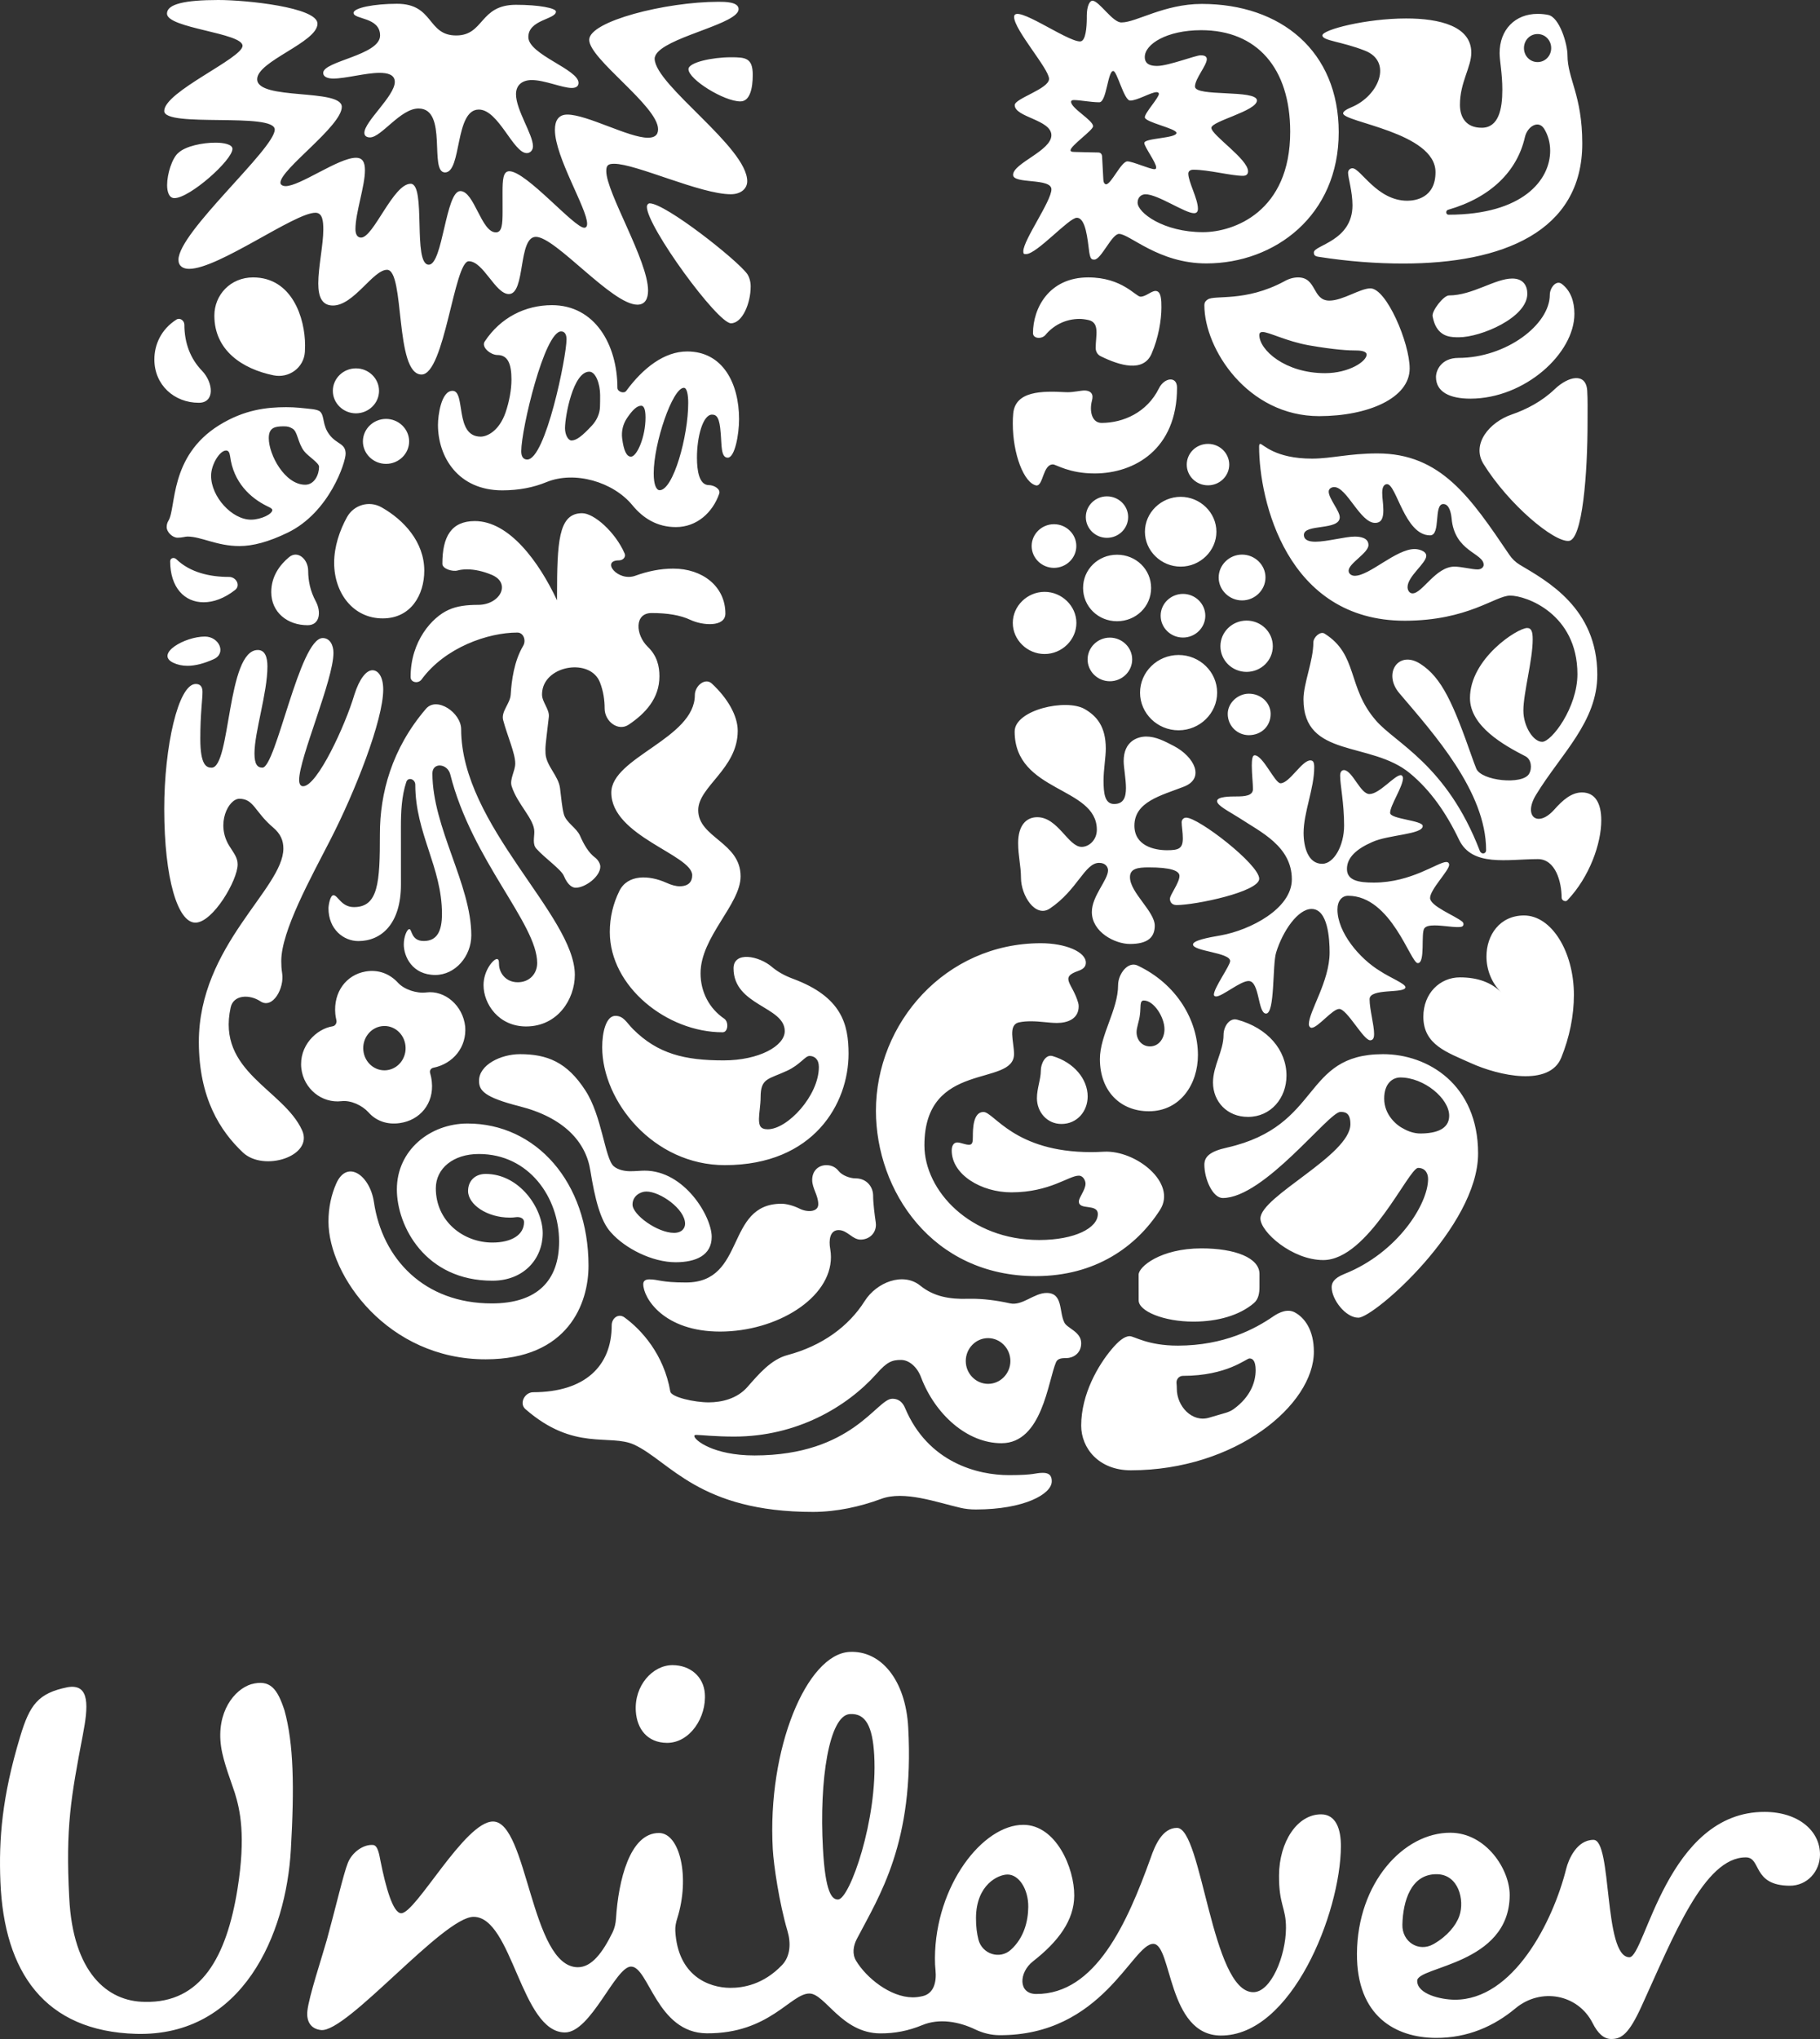 <svg width="50" height="56" viewBox="0 0 50 56" fill="none" xmlns="http://www.w3.org/2000/svg">
<rect x="0" y="0" width="50" height="56" fill="#333333" stroke="none"/>
<path d="M48.489 49.763C49.406 49.769 50.004 50.283 50 50.939C49.997 51.396 49.651 51.793 49.165 51.79C48.133 51.784 48.395 51.015 47.965 51.012C46.817 51.005 45.97 53.192 45.1 55.095C44.751 55.861 44.548 56.002 44.262 56C44.051 55.999 43.888 55.829 43.756 55.568C43.351 54.764 42.327 54.581 41.635 55.157C41.052 55.643 40.327 55.975 39.441 55.97C38.351 55.963 37.268 55.386 37.279 53.651C37.292 51.716 38.56 50.327 39.85 50.335C40.826 50.341 41.48 51.343 41.475 52.054C41.463 53.963 38.937 54.002 38.934 54.401C38.932 54.771 39.591 54.919 39.963 54.921C41.571 54.931 42.663 52.785 43.028 51.323C43.091 51.07 43.319 50.528 43.779 50.531C44.296 50.534 44.046 53.75 44.764 53.755C45.195 53.757 45.792 49.746 48.489 49.763ZM24.951 47.444C25.126 50.615 24.151 52.077 23.539 53.253C23.44 53.443 23.408 53.667 23.518 53.85C23.794 54.311 24.449 54.852 25.076 54.856C25.166 54.856 25.262 54.843 25.354 54.821C25.66 54.746 25.732 54.425 25.701 54.112C25.69 54.012 25.684 53.901 25.685 53.777C25.698 51.783 27 50.111 28.119 50.118C29.008 50.124 29.517 51.294 29.512 52.065C29.508 52.742 29.075 53.323 28.379 53.867C27.988 54.172 27.967 54.76 28.463 54.764C30.099 54.774 30.968 52.814 31.613 51.023C31.73 50.682 31.935 50.2 32.336 50.202C33.024 50.207 33.283 54.707 34.428 54.714C34.917 54.718 35.324 53.722 35.329 52.956C35.333 52.385 35.132 52.327 35.138 51.501C35.144 50.591 35.636 49.826 36.298 49.83C36.699 49.833 36.841 50.231 36.838 50.713C36.826 52.536 35.484 55.917 33.535 55.905C32.07 55.895 32.2 53.39 31.684 53.387C31.108 53.383 30.289 55.912 27.452 55.895C27.233 55.893 27.009 55.841 26.791 55.737C26.34 55.521 25.802 55.426 25.339 55.618C24.954 55.776 24.583 55.848 24.181 55.846C23.12 55.839 22.667 54.754 22.238 54.751C21.721 54.748 21.141 55.855 19.418 55.844C18.042 55.836 17.824 54.014 17.337 54.011C16.906 54.008 16.235 55.824 15.518 55.82C14.312 55.812 14.076 52.651 13.013 52.645C12.181 52.639 9.532 55.832 8.819 55.754C8.532 55.723 8.413 55.509 8.445 55.225C8.488 54.831 8.837 53.779 8.978 53.281C9.216 52.416 9.435 51.469 9.555 51.167C9.675 50.862 9.995 50.647 10.251 50.672C10.38 50.685 10.417 50.923 10.455 51.12C10.596 51.825 10.794 52.544 11.022 52.546C11.425 52.548 12.772 50.022 13.546 50.027C14.494 50.033 14.582 54.02 15.872 54.029C16.261 54.031 16.559 53.617 16.826 53.078C16.885 52.958 16.914 52.827 16.923 52.694C16.988 51.659 17.299 50.337 18.106 50.342C18.68 50.346 18.96 51.559 18.607 52.682C18.571 52.794 18.546 52.912 18.552 53.03C18.62 54.274 19.481 54.592 20.058 54.595C20.41 54.598 20.971 54.508 21.486 53.968C21.718 53.725 21.73 53.359 21.635 53.037C21.406 52.262 21.254 51.218 21.23 50.784C21.076 48.023 22.164 45.434 23.337 45.369C24.198 45.323 24.88 46.135 24.951 47.444ZM7.815 46.974C8.068 47.887 8.089 49.081 7.991 50.79C7.863 53.123 6.669 55.935 3.743 55.859C1.219 55.788 0.112 54.158 0.011 51.68C-0.036 50.512 0.055 49.346 0.553 47.698C0.817 46.816 1.05 46.503 1.853 46.339C2.484 46.228 2.423 46.882 2.275 47.652C1.95 49.358 1.799 50.181 1.902 52.119C2.002 54.17 2.946 54.973 3.978 54.98C5.527 55.019 6.223 53.742 6.523 51.891C6.76 50.413 6.593 49.7 6.452 49.245C6.371 48.986 6.136 48.402 6.074 47.972C5.936 47.02 6.441 46.397 6.902 46.256C7.42 46.116 7.619 46.375 7.815 46.974ZM27.682 51.483C27.421 51.482 26.819 51.762 26.813 52.673C26.811 52.912 26.839 53.109 26.88 53.27C26.982 53.667 27.464 53.825 27.769 53.551C28.129 53.227 28.246 52.77 28.249 52.368C28.252 51.886 27.995 51.485 27.682 51.483ZM39.469 51.474C38.758 51.469 38.543 52.219 38.527 52.859C38.515 53.332 38.976 53.627 39.385 53.392C39.757 53.179 40.001 52.885 40.094 52.615C40.241 52.186 40.072 51.477 39.469 51.474ZM23.35 47.076C22.778 47.107 22.503 48.889 22.608 50.765C22.674 51.989 22.857 52.178 23.028 52.168C23.344 52.151 24.116 49.97 24.017 48.207C23.973 47.41 23.781 47.05 23.35 47.076ZM18.479 45.732C18.966 45.735 19.326 46.048 19.363 46.505C19.416 47.162 18.953 47.87 18.324 47.867C17.776 47.863 17.5 47.475 17.468 47.005C17.418 46.292 17.934 45.729 18.479 45.732ZM23.755 35.733C24.08 35.219 24.811 34.927 25.283 35.31C25.657 35.614 26.099 35.685 26.581 35.671C26.615 35.67 26.649 35.67 26.684 35.67C27.007 35.669 27.357 35.71 27.747 35.796C28.086 35.871 28.405 35.511 28.752 35.51C29.211 35.51 29.089 36.028 29.242 36.325C29.319 36.482 29.703 36.576 29.703 36.889C29.704 37.188 29.457 37.298 29.305 37.299C29.183 37.299 29.058 37.302 29.011 37.414C28.789 37.936 28.631 39.636 27.514 39.637C26.565 39.638 25.691 38.839 25.307 37.836C25.199 37.538 24.97 37.35 24.755 37.35C24.511 37.35 24.373 37.397 24.083 37.728C23.256 38.653 21.878 39.453 20.178 39.455C19.657 39.456 19.244 39.409 19.136 39.409C19.075 39.409 19.075 39.425 19.075 39.44C19.075 39.55 19.596 39.974 20.73 39.973C23.425 39.97 24.083 38.416 24.512 38.416C24.573 38.416 24.756 38.416 24.863 38.667C25.493 40.171 26.864 40.515 27.722 40.514C28.457 40.513 28.419 40.451 28.649 40.451C28.879 40.45 28.894 40.591 28.894 40.686C28.895 41.031 28.143 41.456 26.812 41.457C26.658 41.458 26.515 41.441 26.385 41.411C25.731 41.26 24.841 40.932 24.211 41.165C23.631 41.38 22.983 41.523 22.339 41.524C19.2 41.527 18.401 40.13 17.421 39.677C16.753 39.371 15.773 39.87 14.434 38.7C14.257 38.545 14.413 38.237 14.648 38.237C16.056 38.235 16.806 37.53 16.805 36.399C16.805 36.2 16.991 36.064 17.153 36.18C17.624 36.52 18.239 37.199 18.415 38.218C18.446 38.374 19.074 38.515 19.472 38.515C19.828 38.514 20.247 38.416 20.529 38.098C20.844 37.741 21.179 37.337 21.639 37.215C22.587 36.963 23.317 36.427 23.755 35.733ZM34.974 36.158C35.156 36.033 35.379 35.94 35.573 36.045C35.845 36.192 36.095 36.533 36.095 37.123C36.097 38.581 33.947 40.378 31.07 40.381C30.182 40.382 29.704 39.77 29.703 39.155C29.703 38.281 30.179 37.482 30.544 37.051C30.713 36.851 30.882 36.697 31.036 36.697C31.159 36.697 31.529 36.958 32.36 36.957C33.629 36.956 34.485 36.495 34.974 36.158ZM34.326 37.309C34.237 37.309 33.715 37.786 32.499 37.787C32.393 37.787 32.312 37.88 32.322 37.986C32.327 38.036 32.33 38.085 32.33 38.141C32.33 38.624 32.75 39.073 33.213 38.937L33.675 38.802C33.753 38.779 33.828 38.746 33.894 38.698C34.362 38.357 34.496 37.948 34.496 37.631C34.495 37.355 34.403 37.309 34.326 37.309ZM27.144 36.751C26.808 36.751 26.532 37.034 26.532 37.38C26.532 37.725 26.809 38.007 27.145 38.007C27.482 38.007 27.758 37.724 27.758 37.379C27.757 37.033 27.481 36.751 27.144 36.751ZM12.842 30.857C14.721 30.855 16.166 32.465 16.168 34.761C16.169 35.796 15.611 37.331 13.345 37.333C10.658 37.336 9.025 35.041 9.024 33.552C9.023 33.158 9.105 32.809 9.234 32.513C9.531 31.827 10.164 32.276 10.273 33.016C10.502 34.569 11.65 35.8 13.514 35.798C14.757 35.797 15.361 35.172 15.36 34.094C15.359 32.892 14.535 31.692 13.153 31.694C12.454 31.694 11.973 32.09 11.973 32.636C11.974 33.549 12.736 34.127 13.528 34.126C14.056 34.126 14.398 33.913 14.397 33.562C14.397 33.453 14.275 33.414 14.167 33.43C14.12 33.437 14.066 33.441 14.009 33.441C13.372 33.441 12.86 33.076 12.859 32.712C12.859 32.423 13.06 32.242 13.34 32.241C14.271 32.24 14.909 33.181 14.91 33.866C14.91 34.564 14.399 35.173 13.529 35.174C11.681 35.176 10.903 33.672 10.903 32.667C10.902 31.589 11.817 30.858 12.842 30.857ZM22.705 32C22.852 32 22.964 32.065 23.041 32.163C23.136 32.283 23.351 32.363 23.504 32.363C23.806 32.362 23.987 32.593 23.987 32.84C23.987 33.048 24.029 33.366 24.059 33.572C24.062 33.593 24.064 33.615 24.064 33.638C24.064 33.87 23.883 34.045 23.641 34.045C23.415 34.045 23.279 33.783 23.038 33.784C22.797 33.784 22.765 34.062 22.808 34.3C22.821 34.376 22.828 34.45 22.828 34.523C22.829 35.656 21.337 36.57 19.784 36.571C18.231 36.572 17.672 35.645 17.672 35.268C17.672 35.181 17.732 35.137 17.838 35.137C18.094 35.137 18.154 35.224 18.848 35.223C20.506 35.222 19.916 33.061 21.469 33.06C21.588 33.059 21.787 33.105 21.969 33.196C22.168 33.297 22.48 33.297 22.48 33.073C22.479 32.827 22.313 32.637 22.313 32.407C22.312 32.16 22.479 32 22.705 32ZM33.004 34.286C33.927 34.285 34.601 34.544 34.601 34.989L34.601 35.343C34.602 35.513 34.573 35.683 34.448 35.789C34.052 36.127 33.452 36.297 32.79 36.298C31.959 36.298 31.282 36.007 31.282 35.715L31.281 35.008C31.281 34.792 31.88 34.287 33.004 34.286ZM37.995 28.952C39.23 28.951 40.606 29.789 40.607 31.678C40.609 33.69 37.745 36.19 37.318 36.19C36.966 36.191 36.584 35.689 36.584 35.353C36.584 35.247 36.629 35.109 36.935 34.988C38.397 34.406 39.234 33.066 39.233 32.38C39.233 32.227 39.157 32.076 38.959 32.076C38.7 32.077 37.591 34.606 36.354 34.607C35.499 34.608 34.628 33.833 34.627 33.466C34.627 32.856 37.1 31.727 37.099 30.873C37.099 30.553 36.946 30.538 36.824 30.538C36.503 30.538 34.733 32.902 33.592 32.903C33.317 32.903 33.088 32.385 33.087 31.99C33.087 31.777 33.224 31.624 33.713 31.517C36.336 30.92 35.754 28.954 37.995 28.952ZM28.591 25.905C29.264 25.904 29.831 26.139 29.831 26.439C29.832 26.558 29.747 26.622 29.626 26.664C29.095 26.847 29.466 27 29.62 27.54C29.63 27.573 29.634 27.606 29.634 27.638C29.634 27.985 29.328 28.095 29.036 28.095C28.822 28.095 28.577 28.048 28.317 28.049C28.211 28.049 28.106 28.056 28.003 28.077C27.676 28.143 27.858 28.614 27.858 28.948C27.859 29.863 25.394 29.107 25.396 31.457C25.397 32.702 26.654 34.057 28.552 34.056C29.532 34.055 30.16 33.723 30.16 33.344C30.159 33.045 29.639 33.25 29.639 32.998C29.639 32.887 29.822 32.681 29.822 32.508C29.822 32.431 29.761 32.289 29.638 32.289C29.362 32.289 28.842 32.746 27.785 32.747C26.958 32.747 26.146 32.261 26.146 31.598C26.146 31.456 26.207 31.377 26.299 31.377C26.391 31.377 26.513 31.44 26.62 31.44C26.713 31.44 26.728 31.377 26.727 31.203C26.727 31.029 26.727 30.54 27.017 30.54C27.308 30.54 27.861 31.643 29.975 31.642C30.079 31.642 30.197 31.638 30.326 31.631C31.204 31.584 32.343 32.488 31.869 33.229C31.218 34.243 30.092 35.046 28.461 35.048C25.598 35.05 24.066 32.687 24.064 30.511C24.062 28.099 25.972 25.907 28.591 25.905ZM14.285 28.952C15.03 28.952 15.578 29.169 16.08 29.946C16.538 30.644 16.615 31.81 16.858 32.028C16.98 32.136 17.177 32.167 17.314 32.167C17.467 32.167 17.604 32.151 17.709 32.151C18.805 32.15 19.551 33.408 19.552 33.968C19.552 34.481 19.112 34.666 18.564 34.667C17.91 34.667 17.164 34.281 16.783 33.846C16.494 33.535 16.342 32.913 16.219 32.152C16.097 31.359 15.488 30.691 14.271 30.383C13.297 30.135 13.16 29.948 13.16 29.684C13.159 29.248 13.753 28.953 14.285 28.952ZM17.756 32.725C17.589 32.725 17.376 32.85 17.377 33.083C17.377 33.363 18.061 33.86 18.518 33.86C18.745 33.859 18.821 33.719 18.821 33.61C18.821 33.206 18.137 32.724 17.756 32.725ZM8.866 17.524C9.068 17.524 9.161 17.726 9.161 17.928C9.162 18.673 8.218 20.818 8.218 21.423C8.218 21.517 8.249 21.594 8.327 21.594C8.715 21.594 9.489 19.916 9.736 19.077C9.875 18.642 10.062 18.408 10.232 18.408C10.387 18.408 10.527 18.579 10.528 18.936C10.529 19.775 9.754 21.748 9.073 23.07C8.547 24.095 7.726 25.571 7.727 26.394C7.727 26.504 7.732 26.614 7.751 26.727C7.818 27.133 7.495 27.727 7.153 27.5C6.854 27.303 6.414 27.319 6.337 27.668C5.946 29.435 7.783 29.915 8.298 31.04C8.625 31.754 7.247 32.192 6.675 31.654C6.053 31.068 5.465 30.163 5.463 28.618C5.461 25.962 7.786 24.406 7.785 23.303C7.785 23.086 7.708 22.9 7.506 22.729C6.993 22.294 6.977 21.938 6.575 21.938C6.279 21.939 5.923 22.622 6.296 23.227C6.421 23.429 6.529 23.553 6.529 23.74C6.53 24.174 5.848 25.339 5.368 25.34C4.886 25.34 4.514 24.146 4.512 22.219C4.511 20.51 4.896 18.786 5.377 18.785C5.517 18.785 5.563 18.878 5.563 19.003C5.564 19.205 5.502 19.609 5.503 20.291C5.503 21.022 5.674 21.084 5.814 21.084C6.341 21.084 6.229 17.853 7.082 17.852C7.284 17.852 7.346 18.054 7.347 18.302C7.347 19.032 6.991 20.105 6.991 20.694C6.992 20.99 7.07 21.083 7.209 21.083C7.582 21.083 8.23 17.524 8.866 17.524ZM20.152 26.595C20.152 26.12 20.846 26.247 21.207 26.556C21.362 26.688 21.552 26.794 21.784 26.881C23.129 27.379 23.311 28.136 23.312 28.939C23.313 30.302 22.363 31.998 19.916 32C17.952 32.002 16.545 30.247 16.544 28.763C16.543 28.354 16.649 27.9 16.906 27.9C17.133 27.9 17.209 28.081 17.389 28.263C18.07 28.944 18.81 29.124 19.883 29.123C20.85 29.122 21.559 28.728 21.559 28.319C21.558 27.638 20.153 27.625 20.152 26.595ZM38.469 29.592C38.255 29.593 38.026 29.761 38.027 30.173C38.027 30.628 38.379 30.918 38.577 31.009C38.684 31.07 38.852 31.131 39.018 31.131C39.462 31.13 39.813 31.008 39.813 30.642C39.812 30.171 39.124 29.592 38.469 29.592ZM22.239 29.001C22.118 29.001 21.983 29.242 21.62 29.409C21.102 29.648 20.896 29.607 20.896 30.137C20.896 30.334 20.851 30.59 20.851 30.727C20.851 30.908 20.882 31.015 21.093 31.015C21.637 31.014 22.497 30.09 22.496 29.303C22.496 29.09 22.375 29.001 22.239 29.001ZM28.594 29.404C28.593 29.208 28.726 28.949 28.915 29.004C29.508 29.178 29.881 29.64 29.881 30.113C29.881 30.521 29.591 30.869 29.161 30.869C28.763 30.87 28.487 30.539 28.487 30.162C28.487 29.893 28.594 29.641 28.594 29.404ZM41.868 25.143C42.629 25.142 43.238 26.146 43.239 27.32C43.24 27.891 43.12 28.485 42.891 29.05C42.567 29.849 41.184 29.551 40.4 29.194C39.757 28.902 39.104 28.697 39.103 27.925C39.103 27.277 39.559 26.844 40.107 26.843C40.594 26.843 40.975 26.982 41.249 27.26C40.975 26.997 40.837 26.627 40.837 26.272C40.836 25.684 41.201 25.144 41.868 25.143ZM10.042 26.682C10.412 26.618 10.72 26.758 10.933 26.99C11.107 27.18 11.453 27.29 11.709 27.257C12.224 27.191 12.718 27.617 12.78 28.193C12.826 28.753 12.454 29.216 11.902 29.326C11.837 29.339 11.796 29.406 11.816 29.469C11.837 29.539 11.853 29.614 11.863 29.713C11.925 30.305 11.541 30.769 10.978 30.846C10.623 30.895 10.327 30.778 10.128 30.555C9.954 30.36 9.642 30.213 9.383 30.243C8.832 30.307 8.344 29.894 8.279 29.348C8.206 28.728 8.69 28.257 9.137 28.187C9.214 28.176 9.26 28.093 9.241 28.017C9.226 27.957 9.217 27.899 9.212 27.845C9.158 27.247 9.51 26.775 10.042 26.682ZM33.614 28.422C33.614 28.2 33.771 27.947 33.986 28.004C34.827 28.23 35.343 28.84 35.343 29.54C35.344 30.155 34.915 30.675 34.287 30.675C33.709 30.676 33.325 30.252 33.324 29.731C33.324 29.273 33.614 28.864 33.614 28.422ZM30.717 27.053C30.717 26.755 30.984 26.391 31.253 26.518C32.332 27.028 32.909 28.027 32.91 28.975C32.911 29.779 32.422 30.519 31.564 30.52C30.782 30.521 30.218 29.971 30.217 29.087C30.217 28.425 30.718 27.731 30.717 27.053ZM10.493 28.183C10.174 28.222 9.945 28.524 9.983 28.858C10.02 29.192 10.31 29.431 10.629 29.392C10.949 29.352 11.177 29.051 11.139 28.717C11.102 28.382 10.813 28.143 10.493 28.183ZM31.423 27.478C31.3 27.478 31.346 27.668 31.316 27.873C31.3 28.03 31.224 28.219 31.224 28.346C31.224 28.566 31.378 28.74 31.593 28.739C31.838 28.739 31.991 28.518 31.991 28.266C31.991 27.936 31.699 27.478 31.423 27.478ZM34.467 20.744C34.699 20.743 35.024 21.512 35.179 21.512C35.426 21.512 35.765 20.884 35.997 20.884C36.074 20.883 36.105 20.931 36.105 21.072C36.106 21.652 35.813 22.311 35.813 22.877C35.814 23.269 35.938 23.724 36.324 23.724C36.648 23.723 36.926 23.222 36.926 22.672C36.925 22.044 36.817 21.558 36.817 21.306C36.816 21.197 36.863 21.15 36.925 21.15C37.157 21.165 37.373 21.808 37.621 21.808C37.899 21.808 38.312 21.289 38.482 21.289C38.529 21.289 38.544 21.352 38.544 21.367C38.544 21.603 38.189 22.122 38.19 22.325C38.19 22.498 39.086 22.528 39.086 22.686C39.086 22.921 38.147 22.922 37.699 23.126C37.267 23.315 37.004 23.551 37.004 23.865C37.004 24.179 37.314 24.241 37.746 24.24C38.779 24.239 39.503 23.674 39.735 23.674C39.781 23.674 39.812 23.705 39.812 23.752C39.812 23.909 39.288 24.427 39.288 24.663C39.288 24.886 39.961 25.142 40.17 25.311C40.227 25.358 40.215 25.443 40.142 25.455C40.116 25.46 40.083 25.462 40.045 25.462C39.875 25.462 39.613 25.415 39.412 25.416C39.288 25.416 39.18 25.431 39.133 25.494C39.027 25.62 39.166 26.451 38.95 26.452C38.749 26.452 38.222 24.601 37.036 24.602C36.866 24.602 36.743 24.743 36.743 24.979C36.743 25.606 37.347 26.328 37.919 26.672C38.178 26.845 38.611 27.017 38.611 27.112C38.611 27.299 37.626 27.128 37.626 27.442C37.626 27.724 37.75 28.149 37.75 28.399C37.75 28.478 37.735 28.571 37.642 28.571C37.457 28.572 37.007 27.71 36.791 27.71C36.606 27.71 36.205 28.227 36.034 28.228C35.989 28.228 35.958 28.181 35.957 28.134C35.957 27.773 36.528 26.957 36.528 26.156C36.527 25.779 36.48 24.963 36.031 24.964C35.661 24.964 35.244 25.56 35.059 26.158C34.952 26.503 35.03 27.837 34.782 27.837C34.55 27.837 34.611 26.943 34.302 26.943C34.074 26.943 33.58 27.367 33.41 27.367C33.379 27.367 33.348 27.351 33.348 27.32C33.348 27.132 33.796 26.519 33.795 26.394C33.795 26.159 32.776 26.128 32.775 25.94C32.775 25.83 33.177 25.751 33.547 25.688C34.333 25.546 35.491 24.964 35.49 24.149C35.489 23.239 34.623 22.846 34.055 22.47C33.761 22.282 33.436 22.126 33.436 22.001C33.436 21.875 33.807 21.874 33.961 21.874C34.193 21.874 34.422 21.858 34.422 21.67C34.422 21.528 34.39 21.246 34.39 21.027C34.39 20.869 34.405 20.744 34.467 20.744ZM19.089 19.088C19.089 18.839 19.371 18.603 19.554 18.772C19.988 19.174 20.267 19.655 20.267 20.071C20.268 21.115 19.181 21.6 19.182 22.252C19.183 23.009 20.346 23.129 20.346 24.068C20.347 24.839 19.245 25.733 19.246 26.732C19.246 27.247 19.489 27.701 19.897 27.978C20.024 28.064 20.005 28.351 19.852 28.351C18.326 28.352 16.754 27.098 16.753 25.599C16.752 25.19 16.848 24.809 17.015 24.471C17.244 24.007 17.835 24.032 18.307 24.245C18.444 24.307 18.568 24.341 18.67 24.341C18.912 24.341 19.017 24.22 19.017 24.039C19.017 23.477 16.796 22.966 16.794 21.77C16.794 20.8 19.09 20.284 19.089 19.088ZM11.704 19.465C12 19.12 12.668 19.574 12.669 20.028C12.671 22.671 15.79 25.141 15.792 26.773C15.792 27.442 15.322 28.189 14.456 28.191C13.695 28.191 13.284 27.569 13.284 27.056C13.284 26.651 13.557 26.34 13.648 26.34C13.693 26.34 13.708 26.371 13.709 26.48C13.709 26.698 13.877 26.978 14.226 26.977C14.546 26.977 14.758 26.743 14.758 26.448C14.757 25.37 12.962 23.62 12.37 21.268C12.293 20.965 11.879 20.929 11.879 21.242C11.881 22.734 12.946 24.289 12.948 25.687C12.948 26.263 12.508 26.776 11.96 26.777C11.322 26.777 11.093 26.265 11.093 25.938C11.093 25.72 11.184 25.518 11.245 25.518C11.321 25.518 11.291 25.845 11.641 25.844C12.005 25.844 12.142 25.579 12.142 25.098C12.14 23.808 11.41 22.89 11.409 21.552C11.409 21.396 11.21 21.33 11.161 21.479C11.033 21.867 11.014 22.303 11.014 22.704L11.015 24.291C11.016 25.362 10.485 25.845 9.846 25.846C9.436 25.846 9.024 25.52 9.024 24.945C9.024 24.867 9.069 24.587 9.161 24.587C9.283 24.587 9.374 24.913 9.724 24.913C10.393 24.912 10.438 24.244 10.437 22.907C10.436 21.792 10.762 20.561 11.704 19.465ZM27.875 20.091C27.875 19.498 29.289 19.177 29.801 19.475C30.125 19.663 30.378 19.946 30.379 20.559C30.379 20.794 30.317 21.14 30.317 21.438C30.318 21.784 30.349 22.082 30.608 22.081C30.871 22.081 30.933 21.893 30.933 21.641C30.932 21.39 30.87 21.077 30.87 20.904C30.869 20.354 31.256 20.229 31.488 20.229C31.753 20.229 31.989 20.353 32.25 20.489C32.809 20.782 33.113 21.376 32.525 21.605C31.895 21.85 31.165 22.019 31.165 22.677C31.166 23.227 31.706 23.351 32.062 23.351C32.387 23.351 32.495 23.303 32.495 23.022C32.495 22.864 32.463 22.692 32.463 22.582C32.463 22.519 32.51 22.456 32.587 22.456C32.927 22.455 34.593 23.741 34.594 24.134C34.594 24.494 32.836 24.857 32.326 24.857C32.172 24.857 32.141 24.747 32.141 24.685C32.141 24.575 32.403 24.245 32.403 24.057C32.403 23.916 32.171 23.822 31.552 23.822C31.259 23.823 31.042 23.854 31.043 24.091C31.043 24.513 31.724 25.031 31.724 25.423C31.724 25.737 31.539 25.925 31.044 25.926C30.627 25.926 29.996 25.597 29.996 25.048C29.995 24.608 30.441 24.169 30.44 23.902C30.44 23.823 30.381 23.698 30.196 23.698C29.799 23.698 29.604 24.44 28.844 24.951C28.444 25.221 28.049 24.592 28.049 24.109C28.048 23.779 27.971 23.512 27.971 23.151C27.971 22.68 28.186 22.444 28.495 22.444C29.066 22.443 29.345 23.259 29.716 23.259C29.918 23.259 30.133 23.071 30.133 22.788C30.132 21.595 27.877 21.77 27.875 20.091ZM34.621 12.191C34.697 12.191 35.016 12.597 36.047 12.596C36.577 12.595 37.062 12.454 37.835 12.453C39.587 12.452 40.398 13.662 41.464 15.235C41.539 15.347 41.636 15.441 41.752 15.511C42.499 15.957 43.88 16.697 43.882 18.528C43.883 19.829 42.887 20.699 42.198 21.83C41.838 22.419 42.243 22.749 42.702 22.233C42.931 21.976 43.17 21.764 43.46 21.764C43.824 21.764 43.991 22.061 43.991 22.53C43.992 23.162 43.672 24.084 43.057 24.728C43.006 24.78 42.902 24.729 42.902 24.656C42.901 24.219 42.734 23.595 42.249 23.595C41.413 23.596 40.444 23.815 40.083 23.061C39.735 22.334 39.302 21.705 38.734 21.237C37.661 20.347 35.811 20.833 35.81 19.208C35.809 18.77 36.082 18.145 36.081 17.644C36.081 17.504 36.27 17.327 36.388 17.401C37.316 17.983 37.004 18.871 37.797 19.784C38.326 20.407 39.745 21 40.654 23.368C40.695 23.474 40.827 23.459 40.827 23.346C40.825 21.746 39.405 20.17 38.444 19.039C37.984 18.499 38.416 17.849 39.015 18.229C39.613 18.608 39.925 19.328 40.446 20.813C40.473 20.893 40.511 20.993 40.556 21.107C40.687 21.445 41.827 21.566 42.008 21.252C42.098 21.096 42.068 20.853 41.908 20.771C41.315 20.467 40.384 19.947 40.384 19.172C40.383 18.093 41.685 17.248 41.955 17.248C42.076 17.248 42.107 17.357 42.107 17.561C42.108 18.123 41.851 19.03 41.851 19.515C41.851 19.952 42.125 20.374 42.367 20.374C42.625 20.374 43.336 19.435 43.336 18.513C43.334 16.855 41.924 16.357 41.488 16.358C41.078 16.358 40.336 17.046 38.594 17.048C35.339 17.051 34.593 13.723 34.591 12.269C34.591 12.206 34.606 12.191 34.621 12.191ZM15.992 14.095C16.32 14.095 16.905 14.614 17.16 15.201C17.202 15.299 17.114 15.39 17.007 15.39C16.497 15.39 16.974 15.987 17.454 15.812C17.792 15.69 18.137 15.617 18.497 15.617C19.296 15.616 19.927 16.103 19.928 16.85C19.928 17.228 19.307 17.185 18.964 17.023C18.693 16.896 18.337 16.836 17.899 16.837C17.424 16.837 17.455 17.433 17.796 17.764C18.055 18.014 18.116 18.301 18.116 18.573C18.117 19.186 17.723 19.6 17.271 19.903C16.979 20.098 16.611 19.81 16.611 19.459C16.611 19.231 16.578 18.991 16.484 18.746C16.227 18.072 14.997 18.26 14.898 18.975C14.893 19.009 14.891 19.044 14.891 19.078C14.891 19.28 15.1 19.486 15.078 19.686C15.042 20.02 14.984 20.435 14.984 20.572C14.984 20.618 14.985 20.66 14.987 20.698C15.009 21.041 15.342 21.304 15.385 21.645C15.418 21.909 15.441 22.178 15.489 22.359C15.552 22.593 15.838 22.733 15.936 22.956C16.038 23.187 16.168 23.422 16.354 23.557C16.415 23.603 16.492 23.709 16.492 23.801C16.492 24.075 16.078 24.381 15.817 24.381C15.74 24.381 15.607 24.334 15.489 24.053C15.415 23.877 14.966 23.567 14.735 23.308C14.626 23.186 14.679 23.007 14.679 22.843C14.679 22.491 14.22 22.099 14.058 21.598C13.994 21.4 14.155 21.177 14.155 20.969C14.155 20.689 13.938 20.211 13.823 19.778C13.76 19.54 14.015 19.325 14.03 19.079C14.054 18.691 14.123 18.157 14.373 17.737C14.46 17.59 14.384 17.373 14.213 17.373C13.412 17.373 12.23 17.777 11.581 18.662C11.491 18.784 11.28 18.747 11.28 18.595C11.279 17.604 11.877 16.948 12.323 16.75C12.553 16.643 12.83 16.612 13.137 16.612C13.738 16.611 14.058 16.014 13.503 15.785C13.273 15.69 13.044 15.637 12.829 15.637C12.735 15.637 12.646 15.647 12.567 15.669C12.432 15.705 12.153 15.625 12.153 15.485C12.152 14.739 12.398 14.312 13.043 14.311C13.995 14.31 14.81 15.437 15.303 16.487C15.303 16.488 15.303 16.488 15.303 16.487L15.303 16.353C15.304 14.889 15.348 14.141 15.937 14.097L15.992 14.095ZM34.308 19.052C34.646 19.051 34.907 19.306 34.908 19.605C34.908 19.95 34.647 20.19 34.309 20.191C34.006 20.191 33.73 19.951 33.729 19.606C33.729 19.307 34.005 19.052 34.308 19.052ZM32.378 17.989C32.961 17.989 33.437 18.453 33.438 19.022C33.438 19.591 32.962 20.056 32.38 20.057C31.796 20.058 31.321 19.593 31.32 19.024C31.32 18.455 31.794 17.99 32.378 17.989ZM30.489 17.512C30.827 17.512 31.104 17.781 31.104 18.11C31.104 18.441 30.828 18.71 30.49 18.71C30.156 18.71 29.88 18.441 29.879 18.112C29.879 17.782 30.155 17.512 30.489 17.512ZM34.246 17.044C34.645 17.044 34.967 17.358 34.967 17.747C34.968 18.137 34.646 18.452 34.247 18.453C33.851 18.453 33.528 18.138 33.528 17.748C33.528 17.359 33.85 17.044 34.246 17.044ZM4.755 18.2C4.259 17.955 5.074 17.483 5.628 17.483C6.021 17.482 6.229 17.943 5.871 18.104C5.604 18.224 5.363 18.286 5.153 18.286C5.005 18.286 4.873 18.257 4.755 18.2ZM28.696 16.255C29.171 16.254 29.571 16.644 29.571 17.108C29.572 17.573 29.173 17.962 28.698 17.962C28.222 17.963 27.824 17.574 27.824 17.109C27.823 16.645 28.221 16.255 28.696 16.255ZM32.499 16.311C32.836 16.311 33.112 16.581 33.113 16.91C33.113 17.24 32.837 17.51 32.5 17.51C32.162 17.511 31.886 17.241 31.886 16.911C31.885 16.582 32.161 16.312 32.499 16.311ZM7.943 15.301C8.183 15.103 8.466 15.364 8.466 15.675C8.467 15.956 8.526 16.238 8.672 16.509C8.832 16.805 8.788 17.171 8.452 17.171C7.896 17.172 7.452 16.817 7.452 16.262C7.451 15.84 7.678 15.52 7.943 15.301ZM30.687 15.235C31.208 15.234 31.624 15.638 31.624 16.147C31.625 16.657 31.21 17.061 30.688 17.062C30.17 17.062 29.755 16.659 29.755 16.149C29.754 15.64 30.168 15.235 30.687 15.235ZM9.53 14.208C9.717 13.866 10.14 13.741 10.48 13.932C11.096 14.279 11.655 14.886 11.656 15.672C11.656 16.335 11.292 16.984 10.514 16.984C9.705 16.985 9.181 16.291 9.18 15.458C9.18 15.012 9.33 14.572 9.53 14.208ZM4.675 15.415C4.675 15.325 4.779 15.296 4.844 15.358C5.228 15.729 5.779 15.846 6.293 15.845C6.491 15.845 6.615 16.081 6.459 16.203C6.165 16.433 5.865 16.541 5.595 16.541C5.072 16.542 4.676 16.14 4.675 15.415ZM34.121 15.232C34.474 15.231 34.766 15.515 34.766 15.859C34.766 16.205 34.475 16.49 34.122 16.49C33.773 16.49 33.48 16.206 33.48 15.861C33.48 15.517 33.772 15.232 34.121 15.232ZM38.106 13.297C38.045 13.297 37.973 13.344 37.973 13.532C37.973 13.704 38.004 13.814 38.004 14.016C38.004 14.22 37.958 14.36 37.777 14.361C37.367 14.361 37.002 13.377 36.654 13.377C36.578 13.377 36.502 13.424 36.503 13.502C36.503 13.69 36.806 14.033 36.806 14.205C36.806 14.581 35.821 14.378 35.821 14.691C35.822 14.832 35.957 14.878 36.139 14.878C36.458 14.877 36.958 14.737 37.216 14.737C37.367 14.737 37.595 14.768 37.595 14.97C37.595 15.189 37.05 15.471 37.05 15.674C37.05 15.768 37.141 15.814 37.217 15.814C37.626 15.814 38.35 15.079 38.865 15.079C38.956 15.079 39.183 15.125 39.183 15.266C39.183 15.469 38.669 15.828 38.669 16.125C38.669 16.204 38.715 16.297 38.806 16.297C39.077 16.297 39.44 15.563 39.956 15.562C40.153 15.562 40.441 15.64 40.593 15.639C40.714 15.639 40.76 15.561 40.76 15.514C40.76 15.186 39.955 15.156 39.879 14.233C39.864 14.093 39.818 13.843 39.651 13.843C39.378 13.844 39.591 14.703 39.288 14.703C38.592 14.704 38.364 13.297 38.106 13.297ZM28.955 14.397C29.293 14.397 29.569 14.667 29.569 14.996C29.57 15.325 29.294 15.595 28.956 15.596C28.619 15.596 28.343 15.326 28.342 14.997C28.342 14.668 28.618 14.397 28.955 14.397ZM32.435 13.645C32.972 13.645 33.417 14.078 33.418 14.603C33.418 15.127 32.974 15.562 32.437 15.562C31.9 15.563 31.454 15.129 31.454 14.605C31.453 14.08 31.898 13.646 32.435 13.645ZM7.859 11.183C7.986 11.183 8.112 11.189 8.208 11.198C8.494 11.229 8.721 11.234 8.795 11.306C8.924 11.432 8.847 11.67 9.05 11.938C9.252 12.208 9.495 12.17 9.495 12.463C9.495 12.695 9.052 14.069 7.91 14.626C7.371 14.888 6.942 14.997 6.578 14.997C5.958 14.998 5.53 14.736 5.15 14.736C5.086 14.736 5.007 14.768 4.88 14.768C4.738 14.768 4.579 14.614 4.579 14.474C4.579 14.412 4.596 14.352 4.626 14.304C4.847 13.949 4.643 12.535 6.019 11.679C6.715 11.247 7.336 11.184 7.859 11.183ZM42.711 10.689C43.082 10.334 43.572 10.219 43.605 10.731C43.62 10.975 43.614 11.261 43.614 11.573C43.616 13.005 43.474 14.823 43.1 14.856C42.686 14.89 41.451 13.858 40.757 12.745C40.415 12.196 40.919 11.594 41.532 11.384C41.935 11.245 42.36 11.025 42.711 10.689ZM30.409 13.632C30.732 13.632 30.993 13.886 30.993 14.2C30.993 14.515 30.733 14.771 30.41 14.771C30.091 14.771 29.831 14.516 29.83 14.201C29.83 13.887 30.09 13.633 30.409 13.632ZM15.162 8.381C16.336 8.38 16.96 9.455 16.962 10.653C16.962 10.758 17.142 10.821 17.204 10.736C17.672 10.1 18.254 9.653 18.877 9.653C19.857 9.652 20.303 10.527 20.304 11.51C20.304 11.939 20.186 12.57 19.993 12.57C19.8 12.57 19.829 12.217 19.799 11.894C19.769 11.479 19.695 11.387 19.561 11.387C19.308 11.388 19.146 12.002 19.147 12.571C19.147 12.924 19.207 13.323 19.473 13.323C19.614 13.323 19.805 13.43 19.758 13.562C19.576 14.082 19.139 14.476 18.569 14.476C18.053 14.477 17.665 14.231 17.374 13.876C16.843 13.23 15.783 12.924 15.01 13.242C14.662 13.385 14.268 13.466 13.801 13.467C12.583 13.468 12.033 12.547 12.032 11.671C12.032 11.41 12.12 10.734 12.432 10.734C12.803 10.734 12.478 11.993 13.206 11.992C13.384 11.992 13.71 11.838 13.888 11.332C13.992 11.024 14.051 10.702 14.051 10.425C14.051 10.01 13.961 9.75 13.665 9.75C13.48 9.75 13.214 9.534 13.316 9.38C13.752 8.719 14.431 8.382 15.162 8.381ZM6.21 12.373C6.036 12.374 5.798 12.76 5.799 13.068C5.799 13.64 6.371 14.272 6.894 14.272C7.18 14.271 7.481 14.116 7.481 14.008C7.481 13.994 7.474 13.983 7.462 13.972C7.426 13.94 7.379 13.922 7.336 13.9C6.879 13.676 6.413 13.249 6.321 12.528C6.305 12.42 6.273 12.373 6.21 12.373ZM18.788 10.651C18.476 10.651 17.958 12.172 17.959 13.001C17.959 13.324 18.034 13.463 18.123 13.463C18.494 13.462 18.908 11.987 18.907 11.065C18.907 10.865 18.877 10.651 18.788 10.651ZM31.84 10.664C31.984 10.371 32.335 10.319 32.336 10.645C32.337 12.346 31.16 13.002 30.075 13.003C29.368 13.004 29.015 12.755 28.926 12.755C28.648 12.755 28.663 13.348 28.471 13.333C28.133 13.271 27.824 12.475 27.824 11.633C27.823 11.544 27.827 11.455 27.835 11.365C27.887 10.735 28.627 10.736 29.259 10.77C29.285 10.771 29.31 10.772 29.336 10.772C29.499 10.772 29.69 10.725 29.794 10.725C29.925 10.725 30.014 10.787 30.014 10.896C30.014 10.931 30.008 10.97 29.997 11.011C29.927 11.278 29.989 11.615 30.265 11.615C30.858 11.614 31.511 11.33 31.84 10.664ZM33.186 12.191C33.508 12.19 33.769 12.445 33.77 12.76C33.77 13.074 33.508 13.329 33.187 13.329C32.864 13.33 32.603 13.075 32.603 12.761C32.603 12.446 32.863 12.191 33.186 12.191ZM7.796 11.709C7.558 11.709 7.384 11.74 7.384 12.033C7.384 12.496 7.829 13.314 8.385 13.313C8.639 13.313 8.766 13.034 8.765 12.819C8.765 12.711 8.462 12.532 8.352 12.387C8.177 12.155 8.177 11.847 8.034 11.771C7.954 11.724 7.907 11.709 7.796 11.709ZM10.605 11.505C10.953 11.505 11.239 11.783 11.24 12.122C11.24 12.462 10.954 12.74 10.606 12.74C10.257 12.741 9.97 12.463 9.97 12.123C9.97 11.784 10.255 11.506 10.605 11.505ZM15.416 9.102C14.956 9.103 14.32 11.791 14.32 12.391C14.32 12.499 14.35 12.621 14.484 12.621C14.988 12.621 15.564 9.794 15.564 9.318C15.564 9.195 15.52 9.102 15.416 9.102ZM17.615 11.143C17.501 11.144 17.379 11.253 17.22 11.491C17.114 11.652 17.068 11.847 17.092 12.038C17.135 12.384 17.216 12.542 17.334 12.542C17.497 12.542 17.735 12.003 17.734 11.466C17.734 11.205 17.674 11.143 17.615 11.143ZM16.189 10.208C15.743 10.208 15.522 11.438 15.522 11.761C15.522 11.944 15.611 12.098 15.7 12.098C15.834 12.098 15.997 11.974 16.264 11.685C16.393 11.545 16.476 11.367 16.483 11.177C16.487 11.075 16.487 10.97 16.487 10.852C16.486 10.546 16.367 10.208 16.189 10.208ZM35.662 7.619C36.18 7.619 36.047 8.256 36.522 8.256C36.892 8.255 37.366 7.92 37.648 7.92C38.089 7.919 38.727 9.417 38.727 10.119C38.728 10.932 37.591 11.427 36.243 11.429C34.276 11.43 33.089 9.583 33.087 8.387C33.087 8.291 33.132 8.259 33.176 8.227C33.364 8.091 34.199 8.306 35.277 7.73C35.41 7.652 35.543 7.619 35.662 7.619ZM9.778 10.117C10.127 10.116 10.413 10.394 10.413 10.734C10.414 11.073 10.128 11.351 9.779 11.352C9.43 11.352 9.144 11.074 9.144 10.735C9.144 10.395 9.429 10.117 9.778 10.117ZM4.847 8.777C4.943 8.716 5.064 8.804 5.065 8.917C5.065 9.422 5.233 9.855 5.549 10.182C5.861 10.505 5.912 11.061 5.463 11.062C4.782 11.062 4.242 10.569 4.241 9.875C4.24 9.465 4.426 9.045 4.847 8.777ZM42.577 8.096C42.577 7.906 42.752 7.682 42.905 7.797C43.149 7.98 43.252 8.279 43.253 8.618C43.254 9.708 41.89 10.947 40.398 10.949C39.839 10.95 39.45 10.771 39.45 10.353C39.45 10.174 39.593 9.831 40.067 9.83C41.375 9.829 42.578 8.918 42.577 8.096ZM29.894 7.619C30.832 7.618 31.2 8.148 31.333 8.148C31.48 8.148 31.627 7.991 31.745 7.991C31.906 7.991 31.907 8.257 31.907 8.444C31.907 8.792 31.825 9.282 31.637 9.714C31.411 10.237 30.759 10.039 30.248 9.788C30.145 9.742 30.101 9.648 30.101 9.554C30.101 9.223 30.224 8.861 29.901 8.789C29.809 8.769 29.723 8.759 29.66 8.759C29.254 8.759 28.929 8.949 28.722 9.198C28.622 9.319 28.38 9.306 28.379 9.15C28.379 8.463 28.819 7.62 29.894 7.619ZM6.951 7.619C8.03 7.618 8.381 8.745 8.381 9.485C8.381 9.546 8.379 9.607 8.376 9.665C8.348 10.099 7.94 10.396 7.514 10.308C6.656 10.132 5.89 9.623 5.889 8.67C5.888 8.098 6.333 7.62 6.951 7.619ZM5.996 1.94544e-06C6.755 -0.001 8.722 0.199 8.722 0.65C8.723 1.163 7.065 1.678 7.065 2.175C7.066 2.766 9.39 2.421 9.39 2.935C9.391 3.464 7.704 4.647 7.704 5.019C7.704 5.082 7.782 5.112 7.843 5.112C8.246 5.112 9.298 4.334 9.779 4.333C9.964 4.333 10.026 4.458 10.026 4.676C10.027 5.111 9.765 5.842 9.765 6.292C9.765 6.401 9.796 6.525 9.92 6.525C10.261 6.525 10.802 5.047 11.281 5.047C11.716 5.046 11.33 7.27 11.78 7.27C12.166 7.269 12.242 5.248 12.645 5.248C13.032 5.248 13.219 6.382 13.622 6.382C13.791 6.382 13.807 6.164 13.807 5.807L13.806 5.278C13.806 4.936 13.821 4.703 13.992 4.703C14.457 4.703 15.773 6.255 16.052 6.255C16.115 6.255 16.13 6.193 16.13 6.146C16.13 5.727 15.245 4.313 15.245 3.567C15.245 3.318 15.338 3.147 15.585 3.147C16.127 3.146 17.274 3.783 17.8 3.783C17.971 3.783 18.079 3.72 18.079 3.549C18.078 2.912 16.188 1.623 16.187 1.094C16.187 0.581 18.293 0.051 19.733 0.049C19.919 0.049 20.291 0.049 20.291 0.251C20.291 0.639 18.504 0.973 18.074 1.428C18.018 1.488 17.982 1.555 17.985 1.621C18.013 2.352 20.527 4.044 20.528 4.977C20.528 5.179 20.358 5.334 20.079 5.335C19.242 5.335 17.476 4.498 16.872 4.498C16.701 4.498 16.655 4.545 16.656 4.701C16.656 5.291 17.803 7.155 17.804 7.979C17.804 8.197 17.727 8.368 17.511 8.368C16.813 8.369 15.263 6.505 14.722 6.505C14.226 6.506 14.444 8.075 13.979 8.076C13.608 8.076 13.281 7.175 12.879 7.175C12.476 7.176 12.215 10.285 11.581 10.286C10.837 10.286 11.129 7.41 10.633 7.41C10.246 7.411 9.721 8.391 9.147 8.391C8.838 8.391 8.745 8.143 8.744 7.786C8.744 7.334 8.883 6.713 8.882 6.308C8.882 6.09 8.867 5.842 8.665 5.843C8.091 5.843 6.003 7.384 5.197 7.384C5.027 7.385 4.903 7.307 4.903 7.135C4.902 6.374 7.548 4.087 7.548 3.559C7.547 3.076 4.512 3.514 4.512 3.048C4.511 2.519 6.663 1.6 6.663 1.258C6.663 0.901 4.587 0.778 4.587 0.374C4.587 0.109 5.082 0.001 5.996 1.94544e-06ZM34.685 9.118C34.626 9.118 34.596 9.151 34.596 9.198C34.596 9.613 35.308 10.25 36.405 10.249C37.057 10.248 37.545 9.928 37.545 9.737C37.545 9.674 37.456 9.626 37.263 9.626C37.071 9.627 36.686 9.611 35.959 9.484C35.337 9.373 34.863 9.118 34.685 9.118ZM41.546 7.65C41.858 7.65 41.959 7.858 41.959 8.067C41.96 8.724 40.685 9.262 40.081 9.263C39.88 9.263 39.593 9.263 39.434 8.936C39.399 8.863 39.376 8.777 39.357 8.688C39.327 8.542 39.658 8.114 39.807 8.114C40.454 8.113 41.072 7.65 41.546 7.65ZM17.849 5.585C18.282 5.585 20.251 7.137 20.53 7.526C20.591 7.619 20.623 7.744 20.623 7.867C20.623 8.334 20.392 8.878 20.082 8.879C19.71 8.879 17.772 6.223 17.771 5.679C17.771 5.632 17.802 5.585 17.849 5.585ZM42.24 0.381C42.354 0.381 42.448 0.392 42.534 0.41C42.842 0.474 43.063 1.205 43.063 1.52C43.064 2.167 43.468 2.613 43.469 3.938C43.471 6.371 41.263 7.236 38.559 7.238C37.815 7.239 37.022 7.178 36.245 7.056C36.125 7.041 36.095 7.01 36.095 6.933C36.095 6.732 37.157 6.623 37.156 5.638C37.155 5.253 37.035 4.884 37.035 4.745C37.035 4.668 37.095 4.621 37.155 4.621C37.379 4.621 37.828 5.514 38.662 5.513C38.884 5.513 39.438 5.436 39.437 4.727C39.436 3.634 36.899 3.358 36.899 3.112C36.899 3.062 36.988 3.003 37.133 2.943C37.886 2.628 38.26 1.691 37.5 1.392C36.847 1.135 36.33 1.121 36.33 0.972C36.329 0.817 37.524 0.508 38.627 0.507C39.553 0.506 40.42 0.721 40.42 1.445C40.421 1.846 40.108 2.262 40.108 2.878C40.108 3.217 40.272 3.509 40.706 3.509C41.17 3.509 41.274 3 41.273 2.461C41.273 2.015 41.198 1.675 41.198 1.46C41.197 0.813 41.627 0.381 42.24 0.381ZM30.011 0.02C30.197 0.019 30.57 0.632 30.814 0.616C31.217 0.616 31.976 0.11 33.013 0.108C35.194 0.107 36.776 1.408 36.778 3.63C36.779 5.928 35.015 7.233 33.144 7.235C31.827 7.236 31.036 6.424 30.742 6.424C30.544 6.424 30.251 7.13 30.065 7.13C29.987 7.13 29.956 7.115 29.925 6.93C29.878 6.579 29.831 5.98 29.582 5.981C29.365 5.981 28.484 6.978 28.19 6.978C28.129 6.978 28.113 6.978 28.113 6.901C28.113 6.595 28.886 5.522 28.885 5.2C28.885 4.879 27.832 5.063 27.832 4.803C27.832 4.481 28.884 4.143 28.884 3.714C28.883 3.285 27.878 3.224 27.877 2.887C27.877 2.703 28.821 2.442 28.82 2.166C28.82 1.891 27.86 0.818 27.86 0.465C27.859 0.083 29.299 1.138 29.672 1.138C29.834 1.138 29.854 0.727 29.857 0.512L29.857 0.433C29.857 0.172 29.934 0.02 30.011 0.02ZM32.998 0.829C32.053 0.83 31.45 1.213 31.45 1.566C31.45 1.781 31.636 1.811 31.791 1.811C32.101 1.81 32.844 1.519 32.984 1.519C33.092 1.519 33.154 1.549 33.154 1.626C33.154 1.795 32.829 2.162 32.829 2.377C32.829 2.668 34.53 2.452 34.531 2.759C34.531 3.049 33.279 3.327 33.28 3.511C33.28 3.71 34.287 4.368 34.287 4.705C34.287 4.767 34.257 4.828 34.149 4.829C33.823 4.829 33.203 4.661 32.785 4.661C32.693 4.661 32.646 4.707 32.646 4.768C32.646 4.998 32.91 5.457 32.91 5.733C32.91 5.825 32.864 5.855 32.802 5.855C32.554 5.856 31.81 5.336 31.47 5.336C31.345 5.336 31.252 5.428 31.253 5.566C31.253 5.842 31.965 6.377 33.05 6.376C33.886 6.376 35.447 5.823 35.445 3.616C35.444 1.869 34.529 0.828 32.998 0.829ZM42.421 3.536C42.262 3.284 41.959 3.476 41.893 3.767C41.681 4.703 40.952 5.426 39.784 5.761C39.707 5.783 39.717 5.897 39.797 5.897C41.841 5.895 42.588 4.94 42.587 4.139C42.587 3.917 42.528 3.707 42.421 3.536ZM5.922 3.918C6.138 3.918 6.386 3.963 6.386 4.088C6.386 4.399 5.211 5.441 4.793 5.441C4.638 5.442 4.591 5.255 4.591 5.084C4.591 4.774 4.73 4.338 4.9 4.198C5.101 4.011 5.566 3.918 5.922 3.918ZM30.583 1.95C30.431 1.95 30.402 2.809 30.2 2.809C29.967 2.809 29.673 2.748 29.502 2.748C29.455 2.748 29.425 2.763 29.425 2.794C29.425 2.978 30.03 3.299 30.03 3.468C30.03 3.575 29.41 4.004 29.41 4.127C29.41 4.158 29.441 4.173 29.519 4.173C29.628 4.173 29.984 4.188 30.17 4.188C30.248 4.187 30.278 4.249 30.278 4.31L30.311 4.923C30.311 5 30.341 5.061 30.388 5.061C30.527 5.061 30.802 4.432 30.973 4.432C31.112 4.432 31.592 4.647 31.716 4.647C31.747 4.647 31.763 4.631 31.763 4.6C31.763 4.462 31.437 4.033 31.437 3.927C31.437 3.789 32.32 3.803 32.32 3.65C32.319 3.527 31.452 3.359 31.451 3.221C31.451 3.098 31.838 2.685 31.838 2.577C31.838 2.546 31.807 2.531 31.776 2.531C31.621 2.531 31.25 2.762 31.049 2.762C30.878 2.762 30.691 1.95 30.583 1.95ZM10.905 0.104C11.927 0.103 11.727 0.974 12.533 0.974C13.307 0.973 13.167 0.133 14.173 0.132C14.808 0.131 15.273 0.224 15.273 0.318C15.273 0.535 14.515 0.536 14.515 1.018C14.516 1.5 15.893 1.903 15.894 2.276C15.894 2.385 15.801 2.416 15.708 2.416C15.445 2.416 14.965 2.199 14.609 2.199C14.361 2.199 14.175 2.324 14.176 2.589C14.176 3.023 14.642 3.692 14.642 4.018C14.642 4.127 14.565 4.205 14.472 4.205C14.1 4.205 13.696 3.008 13.154 3.009C12.488 3.009 12.691 4.735 12.226 4.736C11.777 4.736 12.317 2.979 11.497 2.98C11.001 2.98 10.475 3.774 10.165 3.774C10.088 3.774 10.01 3.743 10.01 3.649C10.01 3.338 10.846 2.638 10.846 2.249C10.845 2.047 10.644 2.001 10.427 2.001C10.04 2.002 9.498 2.157 9.157 2.158C9.002 2.158 8.879 2.111 8.879 2.003C8.878 1.676 10.442 1.519 10.442 0.975C10.441 0.462 9.714 0.54 9.713 0.354C9.713 0.214 10.286 0.104 10.905 0.104ZM20.075 1.573C20.479 1.572 20.679 1.588 20.68 2.054C20.68 2.427 20.603 2.785 20.34 2.785C19.891 2.786 18.914 2.18 18.914 1.9C18.914 1.714 19.565 1.573 20.075 1.573ZM42.24 0.935C42.031 0.935 41.867 1.105 41.867 1.321C41.867 1.536 42.032 1.705 42.241 1.705C42.45 1.705 42.615 1.535 42.615 1.32C42.614 1.104 42.45 0.935 42.24 0.935Z" fill="white"/>
</svg>
